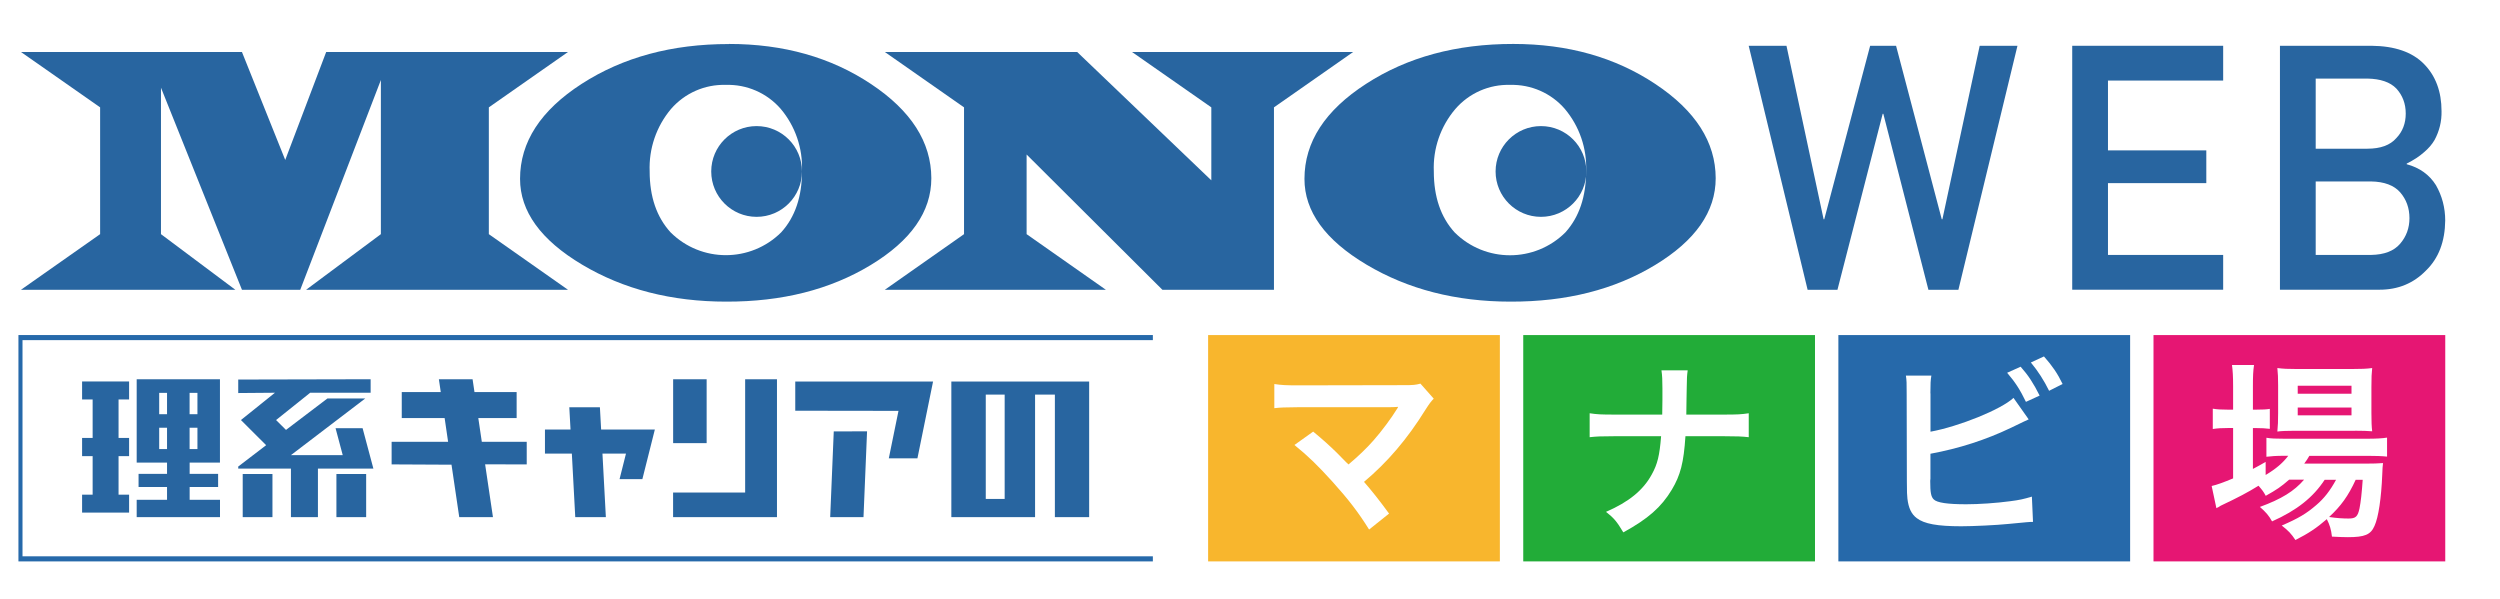 <?xml version="1.0" encoding="utf-8"?>
<!-- Generator: Adobe Illustrator 24.2.3, SVG Export Plug-In . SVG Version: 6.00 Build 0)  -->
<svg version="1.1" id="レイヤー_2" xmlns="http://www.w3.org/2000/svg" xmlns:xlink="http://www.w3.org/1999/xlink" x="0px"
	 y="0px" viewBox="0 0 490.91 117.58" style="enable-background:new 0 0 490.91 117.58;" xml:space="preserve">
<style type="text/css">
	.st0{fill:#2865A0;}
	.st1{enable-background:new    ;}
	.st2{fill:#2669AA;}
	.st3{fill:#F8B62D;}
	.st4{fill:#22AC38;}
	.st5{fill:#E61673;}
</style>
<polygon class="st0" points="64.05,10.21 56.01,31.41 47.51,10.21 4.12,10.21 19.66,21.08 19.66,45.98 4.12,56.9 46.21,56.9 
	31.61,45.98 31.61,17.22 47.51,56.9 58.96,56.9 74.79,15.71 74.79,45.98 60.11,56.9 111.53,56.9 95.99,45.98 95.99,21.08 
	111.53,10.21 "/>
<path class="st0" d="M143.14,8.63c10.72,0,20.02,2.62,27.9,7.87c7.88,5.24,11.82,11.41,11.84,18.5c0,6.56-3.98,12.25-11.93,17.06
	c-7.95,4.81-17.4,7.2-28.35,7.17c-10.74,0-20.17-2.42-28.29-7.26s-12.19-10.46-12.19-16.85c0-7.23,4.04-13.45,12.11-18.66
	c8.07-5.21,17.71-7.82,28.89-7.81 M142.53,16.67c-4.12-0.13-8.08,1.62-10.78,4.74c-2.87,3.42-4.36,7.78-4.18,12.24
	c0,4.98,1.37,8.97,4.1,11.97c6.01,5.98,15.72,5.98,21.73,0c2.73-3,4.09-7.01,4.08-12.03c0.18-4.46-1.31-8.82-4.19-12.23
	C150.59,18.26,146.64,16.54,142.53,16.67"/>
<polygon class="st0" points="211.52,10.21 237.86,35.41 237.86,21.08 222.29,10.21 265.71,10.21 250.16,21.08 250.16,56.9 
	228.25,56.9 201.59,30.34 201.59,45.98 217.15,56.9 173.75,56.9 189.3,45.98 189.3,21.08 173.75,10.21 "/>
<path class="st0" d="M297.16,8.63c10.71,0,20.01,2.62,27.9,7.87c7.88,5.24,11.83,11.41,11.84,18.5c0,6.56-3.98,12.25-11.93,17.06
	c-7.95,4.81-17.4,7.2-28.34,7.17c-10.73,0-20.16-2.42-28.29-7.26s-12.2-10.46-12.19-16.85c0-7.23,4.04-13.45,12.11-18.66
	C276.34,11.22,285.97,8.62,297.16,8.63 M296.55,16.67c-4.12-0.13-8.08,1.61-10.78,4.74c-2.9,3.41-4.41,7.79-4.22,12.26
	c0,4.98,1.36,8.97,4.09,11.97c6.01,5.98,15.73,5.98,21.74,0c2.71-3,4.07-7.01,4.08-12.03c0.18-4.46-1.32-8.82-4.19-12.23
	C304.58,18.28,300.65,16.56,296.55,16.67"/>
<path class="st0" d="M157.48,33.67c0,4.92-3.99,8.91-8.91,8.91s-8.91-3.99-8.91-8.91s3.99-8.91,8.91-8.91l0,0
	C153.5,24.76,157.48,28.75,157.48,33.67"/>
<path class="st0" d="M311.5,33.67c0,4.92-3.99,8.91-8.91,8.91c-4.92,0-8.91-3.99-8.91-8.91c0-4.92,3.99-8.91,8.91-8.91
	C307.52,24.76,311.5,28.75,311.5,33.67C311.5,33.67,311.5,33.67,311.5,33.67"/>
<g class="st1">
	<path class="st0" d="M343.38,8.99h7.42l7.29,34.06h0.13l9.01-34.06h5.09l8.97,34.06h0.13l7.32-34.06h7.42L384.56,56.9h-5.89
		l-8.85-34.55h-0.13l-8.88,34.55h-5.86L343.38,8.99z"/>
	<path class="st0" d="M406.91,8.99h29.64v6.83h-22.62v13.71h19.31v6.43h-19.31v14.1h22.62v6.83h-29.64V8.99z"/>
	<path class="st0" d="M447.7,8.99h17.98c4.56,0.04,7.99,1.23,10.28,3.55c2.31,2.34,3.47,5.44,3.47,9.3
		c0.04,1.97-0.41,3.86-1.37,5.65c-0.49,0.85-1.19,1.67-2.1,2.43c-0.91,0.81-2.04,1.54-3.37,2.2v0.13c2.53,0.68,4.45,2.05,5.74,4.11
		c1.21,2.12,1.82,4.44,1.82,6.93c-0.04,4.14-1.29,7.42-3.76,9.82c-2.44,2.52-5.49,3.78-9.14,3.78H447.7V8.99z M454.72,15.43V29.2
		h10.16c2.57,0,4.46-0.69,5.67-2.08c1.23-1.28,1.85-2.89,1.85-4.82s-0.62-3.58-1.85-4.92c-1.21-1.25-3.1-1.9-5.67-1.95H454.72z
		 M454.72,35.63v14.43h10.85c2.62-0.04,4.53-0.78,5.74-2.21c1.21-1.41,1.82-3.08,1.82-5.01c0-1.98-0.61-3.67-1.82-5.07
		c-1.21-1.38-3.13-2.1-5.74-2.14H454.72z"/>
</g>
<polygon class="st2" points="226.38,110.24 3.62,110.24 3.62,65.79 226.38,65.79 226.38,66.79 4.42,66.79 4.42,109.24 
	226.38,109.24 "/>
<path class="st3" d="M294.52,110.24h-57.29V65.79h57.29V110.24z M254.18,87.38c2.72,2.2,4.59,4.03,7.46,7.2
	c3.13,3.47,5.11,6.04,7.2,9.4l3.92-3.13c-1.94-2.65-3.36-4.44-4.92-6.23c4.59-3.84,8.51-8.43,12.05-14.14
	c0.86-1.34,1.08-1.6,1.64-2.2l-2.61-2.95c-0.93,0.26-1.49,0.3-3.1,0.3l-20.74,0.04c-2.54,0-3.39-0.04-4.85-0.26v4.74
	c1.38-0.15,1.75-0.15,4.78-0.19c1.79,0,2.87,0,4.22,0h13.58c0.78,0,1.34-0.04,1.72-0.07c-0.04,0.07-0.04,0.07-0.07,0.19
	c-0.11,0.15-0.11,0.15-0.22,0.34c-0.9,1.49-2.95,4.29-4.55,6.08c-1.38,1.57-2.95,3.06-4.89,4.7c-0.26-0.22-0.26-0.22-2.31-2.31
	c-1.53-1.49-2.65-2.5-4.63-4.14L254.18,87.38z"/>
<path class="st4" d="M356.4,110.24h-57.29V65.79h57.29V110.24z M331.13,81.41c0-0.41,0-0.41,0.04-2.87l0.04-2.24
	c0.04-2.35,0.04-2.39,0.19-3.58h-5.15c0.15,1.01,0.19,1.98,0.19,3.58v2.2c0,0.67,0,1.34-0.04,2.91h-9.4c-2.57,0-3.39-0.04-4.85-0.26
	v4.7c1.34-0.15,2.31-0.19,4.78-0.19h9.25c-0.3,3.81-0.71,5.48-1.83,7.5c-1.68,3.1-4.51,5.41-8.99,7.35c1.57,1.23,2.13,1.9,3.4,4.03
	c4.85-2.65,7.46-4.96,9.51-8.36c1.72-2.87,2.35-5.33,2.69-10.52h7.65c2.46,0,3.43,0.04,4.78,0.19v-4.7
	c-1.46,0.22-2.24,0.26-4.85,0.26H331.13z"/>
<path class="st2" d="M418.28,110.24h-57.29V65.79h57.29V110.24z M379.06,77.23c0-1.9,0.04-2.57,0.19-3.47h-5
	c0.15,0.93,0.15,1.53,0.15,3.43l0.04,17.31c0,2.16,0.04,2.8,0.11,3.43c0.22,1.83,0.78,3.02,1.83,3.81c1.46,1.12,4.03,1.6,8.73,1.6
	c2.28,0,6.98-0.22,9.18-0.45c3.95-0.37,4.14-0.41,4.92-0.41l-0.22-4.96c-1.64,0.49-2.46,0.67-4.25,0.9c-2.72,0.37-6.16,0.6-8.66,0.6
	c-3.62,0-5.75-0.3-6.38-0.97c-0.52-0.52-0.67-1.38-0.67-3.54c0-0.11,0-0.3,0.04-0.48V89.1c5.63-1.04,10.86-2.72,15.93-5.15
	c1.98-0.97,3.1-1.49,3.36-1.6l-2.98-4.22c-2.43,2.28-10.67,5.6-16.3,6.64V77.23z M394.13,73.2c1.57,1.83,2.54,3.32,3.69,5.71
	l2.69-1.23c-1.23-2.46-2.24-3.99-3.73-5.67L394.13,73.2z M405.02,75.4c-1.01-2.09-2.01-3.54-3.66-5.41l-2.57,1.19
	c1.42,1.72,2.57,3.51,3.58,5.56L405.02,75.4z"/>
<path class="st5" d="M480.16,110.24h-57.29V65.79h57.29V110.24z M452.42,94.21c-1.94,2.24-4.4,3.77-8.66,5.33
	c1.19,1.04,1.75,1.68,2.39,2.84c4.85-2.16,8.06-4.7,10.33-8.17h2.24c-1.16,2.13-2.35,3.66-3.88,4.96c-1.94,1.68-3.51,2.61-6.79,4.03
	c1.27,0.97,1.87,1.6,2.69,2.84c2.57-1.31,4.14-2.35,6.16-4.1c0.56,1.08,0.86,2.05,1.01,3.43c1.46,0.07,2.13,0.11,3.13,0.11
	c3.28,0,4.48-0.48,5.22-2.2c0.78-1.68,1.34-5.45,1.53-10.15c0.04-1.12,0.07-1.6,0.15-2.2c-1.08,0.07-1.79,0.11-3.62,0.11h-11.86
	c0.49-0.67,0.67-0.93,1.01-1.53h11.42c1.6,0,2.8,0.04,3.84,0.15v-3.73c-0.93,0.15-2.09,0.22-3.88,0.22h-16.3
	c-1.68,0-2.65-0.04-3.51-0.19v3.73c0.9-0.11,1.9-0.19,3.47-0.19h0.82c-1.08,1.42-2.39,2.54-4.44,3.77V90.7
	c-1.19,0.67-1.49,0.86-2.5,1.38v-8.02h0.71c1.01,0,1.72,0.04,2.61,0.15v-3.92c-0.67,0.11-1.42,0.15-2.65,0.15h-0.67v-4.59
	c0-1.98,0.04-2.98,0.22-4.18h-4.33c0.15,1.12,0.22,2.24,0.22,4.14v4.63h-1.04c-1.23,0-2.09-0.04-2.95-0.19v3.99
	c0.97-0.15,1.83-0.19,2.91-0.19h1.08v9.89c-1.87,0.78-3.21,1.27-4.21,1.49l0.93,4.36c0.15-0.11,0.3-0.15,0.37-0.19
	c0.26-0.15,0.45-0.26,0.48-0.3c3.47-1.64,5.3-2.61,7.42-3.92c0.78,0.9,0.97,1.16,1.42,1.98c2.2-1.23,3.02-1.79,4.59-3.17H452.42z
	 M462.42,84.58c1.49,0,2.61,0.04,3.39,0.11c-0.11-0.86-0.15-1.94-0.15-3.58v-5.15c0-1.9,0.04-2.65,0.15-3.69
	c-1.08,0.15-2.13,0.19-3.99,0.19h-10.86c-1.75,0-2.61-0.04-3.77-0.19c0.11,1.16,0.15,1.79,0.15,3.4v5.45c0,1.49-0.04,2.57-0.15,3.62
	c0.75-0.11,1.98-0.15,3.43-0.15H462.42z M451.19,75.74h10.56v1.57h-10.56V75.74z M451.19,80.03h10.56v1.53h-10.56V80.03z
	 M463.95,94.21c-0.19,2.69-0.37,4.33-0.63,5.63c-0.34,1.6-0.75,1.98-2.13,1.98c-1.08,0-2.31-0.07-3.84-0.3
	c2.31-2.13,3.77-4.14,5.22-7.31H463.95z"/>
<g>
	<path class="st0" d="M57.13,101.55v-9.53H46.78v-0.41l5.48-4.19l-4.95-4.94l6.68-5.36l-7.21,0.06v-2.65l26-0.06v2.65H60.91
		l-6.7,5.36l1.95,1.94l8.14-6.18h7.43L57.13,89.37H67.3l-1.41-5.29h5.31l2.12,7.94H62.43v9.53H57.13z M53.5,93.08h-5.84v8.47h5.84
		V93.08z M71.9,93.08h-5.84v8.47h5.84V93.08z"/>
	<polygon class="st0" points="76.9,91.19 76.9,86.75 87.99,86.75 87.99,86.75 87.31,82.09 87.31,82.09 78.89,82.09 78.89,76.99 
		86.55,76.99 86.55,76.99 86.18,74.48 92.8,74.48 93.17,76.99 93.17,76.99 101.45,76.99 101.45,82.09 93.92,82.09 93.92,82.09 
		94.61,86.75 94.61,86.75 103.43,86.75 103.43,91.19 95.26,91.18 96.8,101.55 90.18,101.55 88.66,91.25 	"/>
	<polygon class="st0" points="112.29,89.07 107.01,89.07 107.01,84.34 112.03,84.34 111.79,79.97 117.8,79.97 118.04,84.34 
		128.59,84.34 126.14,94.08 121.66,94.08 122.92,89.07 122.92,89.07 118.3,89.07 118.97,101.55 112.96,101.55 112.29,89.07 	"/>
	<path class="st0" d="M156.16,80.65v-5.73h27.06L180.15,90h-5.62l1.9-9.32L156.16,80.65z M163.72,84.71l-0.7,16.83h6.54l0.7-16.84"
		/>
	<path class="st0" d="M132.18,87.01V74.48h6.58v12.53H132.18z M146.32,74.48v22.24h-14.15v4.82h20.4V74.48H146.32z"/>
	<path class="st0" d="M213.87,74.92v26.62h-6.73V77.48h-3.89v24.06h-16.44V74.92H213.87z M197.28,77.48h-3.71v20.49h3.71V77.48z"/>
	<path class="st0" d="M23.28,97.13h2.07v3.53h-9.23v-3.53h2.07l0-7.56h-2.07v-3.57h2.07v-7.56h-2.07v-3.53h9.23v3.53h-2.07v7.56
		h2.07v3.57h-2.07V97.13z M43.19,90.84V74.48H26.84v16.36l5.96,0v2.21h0h-5.59v2.58h5.59c0,0,0,2.51,0,2.51h-5.96v3.41h16.36v-3.41
		h-5.96v-2.51c0,0,5.59,0,5.59,0v-2.58h-5.59l0,0v-2.21L43.19,90.84z M32.8,81.33h-1.54v-4.19h1.54V81.33z M32.8,88.18h-1.54v-4.19
		h1.54V88.18z M38.77,81.33h-1.54v-4.19h1.54V81.33z M38.77,88.18h-1.54v-4.19h1.54V88.18z"/>
</g>
</svg>
